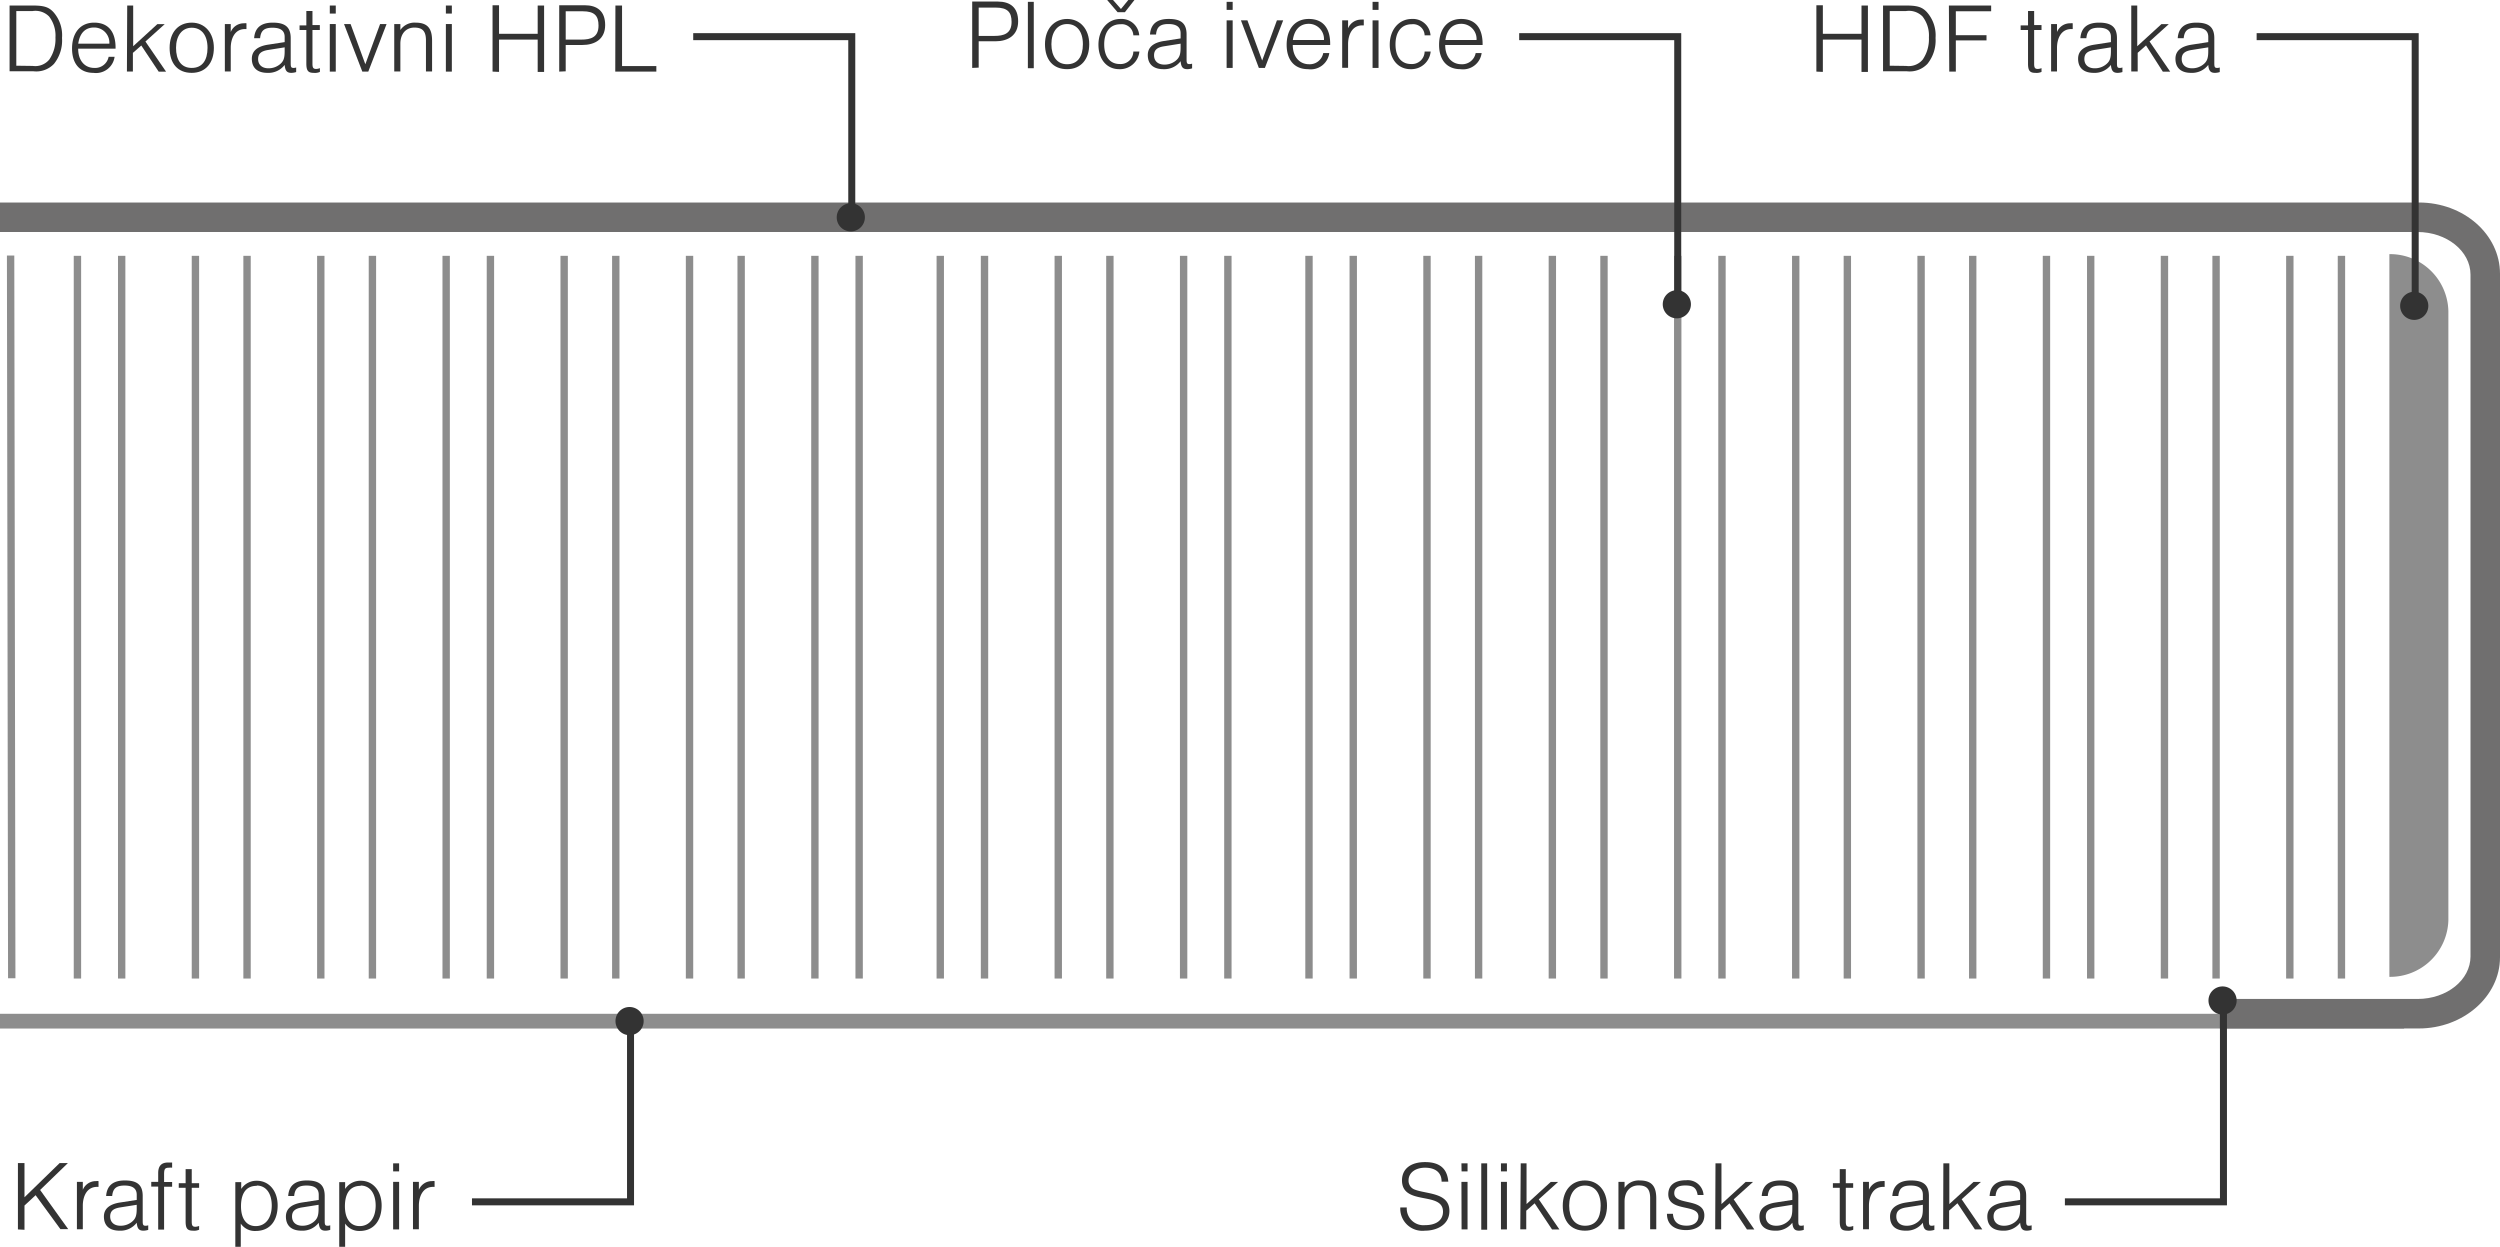 <svg id="Layer_1" data-name="Layer 1" xmlns="http://www.w3.org/2000/svg" viewBox="0 0 339 169.03"><defs><style>.cls-1{fill:#8d8d8d;}.cls-2{fill:#706f6f;}.cls-3{fill:none;stroke:#333;stroke-width:0.95px;}.cls-4{fill:#333;}</style></defs><title>profile-u-u-hr</title><rect class="cls-1" x="16" y="34.69" width="1" height="98"/><rect class="cls-1" x="33" y="34.69" width="1" height="98"/><rect class="cls-1" x="50" y="34.69" width="1" height="98"/><rect class="cls-1" x="10" y="34.69" width="1" height="98"/><rect class="cls-1" x="26" y="34.69" width="1" height="98"/><rect class="cls-1" x="43" y="34.69" width="1" height="98"/><rect class="cls-1" x="66" y="34.69" width="1" height="98"/><rect class="cls-1" x="83" y="34.69" width="1" height="98"/><rect class="cls-1" x="100" y="34.69" width="1" height="98"/><rect class="cls-1" x="116" y="34.69" width="1" height="98"/><rect class="cls-1" x="60" y="34.69" width="1" height="98"/><rect class="cls-1" x="76" y="34.69" width="1" height="98"/><rect class="cls-1" x="93" y="34.69" width="1" height="98"/><rect class="cls-1" x="110" y="34.69" width="1" height="98"/><rect class="cls-1" x="133" y="34.69" width="1" height="98"/><rect class="cls-1" x="150" y="34.69" width="1" height="98"/><rect class="cls-1" x="166" y="34.69" width="1" height="98"/><rect class="cls-1" x="183" y="34.69" width="1" height="98"/><rect class="cls-1" x="127" y="34.69" width="1" height="98"/><rect class="cls-1" x="143" y="34.69" width="1" height="98"/><rect class="cls-1" x="160" y="34.69" width="1" height="98"/><rect class="cls-1" x="177" y="34.69" width="1" height="98"/><rect class="cls-1" x="200" y="34.69" width="1" height="98"/><rect class="cls-1" x="217" y="34.69" width="1" height="98"/><rect class="cls-1" x="233" y="34.69" width="1" height="98"/><rect class="cls-1" x="250" y="34.69" width="1" height="98"/><rect class="cls-1" x="193" y="34.69" width="1" height="98"/><rect class="cls-1" x="210" y="34.69" width="1" height="98"/><rect class="cls-1" x="227" y="34.69" width="1" height="98"/><rect class="cls-1" x="243" y="34.69" width="1" height="98"/><rect class="cls-1" x="267" y="34.69" width="1" height="98"/><rect class="cls-1" x="283" y="34.69" width="1" height="98"/><rect class="cls-1" x="300" y="34.69" width="1" height="98"/><rect class="cls-1" x="317" y="34.69" width="1" height="98"/><rect class="cls-1" x="260" y="34.69" width="1" height="98"/><rect class="cls-1" x="277" y="34.69" width="1" height="98"/><rect class="cls-1" x="293" y="34.69" width="1" height="98"/><rect class="cls-1" x="310" y="34.69" width="1" height="98"/><path class="cls-1" d="M698,140.13v82.53a7.89,7.89,0,0,1-8,7.73v-98A7.91,7.91,0,0,1,698,140.13Z" transform="translate(-366 -97.93)"/><rect class="cls-1" y="137.47" width="326" height="2"/><path class="cls-2" d="M694,237.39H667v-4h26.81c4,0,7.19-2.59,7.19-5.77V135.17c0-3.19-3.22-5.78-7.19-5.78H366v-4H694c6.09,0,11,4.33,11,9.66v92.69C705,233.06,700,237.39,694,237.39Z" transform="translate(-366 -97.93)"/><polyline class="cls-3" points="306 4.97 327.5 4.97 327.5 41.47"/><path class="cls-4" d="M693.37,141.31a1.91,1.91,0,1,0-1.91-1.91,1.9,1.9,0,0,0,1.91,1.91" transform="translate(-366 -97.93)"/><polyline class="cls-3" points="64 162.97 85.5 162.97 85.5 138.47"/><path class="cls-4" d="M451.37,234.48a1.91,1.91,0,1,1-1.91,1.9,1.9,1.9,0,0,1,1.91-1.9" transform="translate(-366 -97.93)"/><polyline class="cls-3" points="94 4.97 115.5 4.97 115.5 29.47"/><path class="cls-4" d="M481.37,129.31a1.91,1.91,0,1,0-1.91-1.91,1.9,1.9,0,0,0,1.91,1.91" transform="translate(-366 -97.93)"/><path class="cls-4" d="M367.3,98.68h3.15c1.5,0,2.17.21,2.8.9a4.73,4.73,0,0,1,1.16,3.5,5.06,5.06,0,0,1-1.09,3.51,3.31,3.31,0,0,1-2.83,1H367.3Zm3.14,8.19a2.47,2.47,0,0,0,2.24-.86,4.9,4.9,0,0,0,.84-3,4.2,4.2,0,0,0-.87-2.85,2.59,2.59,0,0,0-2.24-.73h-2.2v7.41Z" transform="translate(-366 -97.93)"/><path class="cls-4" d="M380.73,105.63h.81a2.54,2.54,0,0,1-2.87,2.18c-1.83,0-2.9-1.23-2.9-3.3s1.07-3.51,3-3.51c2.07,0,2.94,1.43,2.9,3.53h-5.07c0,1.69.95,2.61,2.18,2.61A1.86,1.86,0,0,0,380.73,105.63Zm-4.12-1.78h4.22a2.06,2.06,0,0,0-2.08-2.19C377.54,101.66,376.81,102.45,376.61,103.85Z" transform="translate(-366 -97.93)"/><path class="cls-4" d="M383.25,98.68h.81v5.52l3.28-3h1l-2.62,2.36,2.8,4.09h-1l-2.36-3.55-1.14,1v2.53h-.81Z" transform="translate(-366 -97.93)"/><path class="cls-4" d="M392,101c1.78,0,3,1.39,3,3.42s-1.11,3.39-3,3.39-3-1.26-3-3.39S390.2,101,392,101Zm0,6.14c1.4,0,2.14-1,2.14-2.72s-.82-2.73-2.14-2.73-2.13,1.09-2.13,2.73S390.56,107.14,392,107.14Z" transform="translate(-366 -97.93)"/><path class="cls-4" d="M396.49,101.19h.8v1.08a1.9,1.9,0,0,1,1.81-1.18.85.85,0,0,1,.32,0v.78l-.2,0c-1.41,0-1.93,1.33-1.93,2.55v3.2h-.8Z" transform="translate(-366 -97.93)"/><path class="cls-4" d="M406.16,107.7a2.16,2.16,0,0,1-.65.11c-.63,0-.84-.31-.91-1.08a2.76,2.76,0,0,1-2.32,1.08c-1.36,0-2.13-.66-2.13-1.92s1.09-1.73,2.18-1.9l2.27-.35v-.7c0-.84-.54-1.25-1.65-1.25s-1.58.38-1.68,1.42h-.81c.1-1.39.91-2.11,2.52-2.11s2.44.54,2.44,2.11v3.41c0,.49.07.62.37.62a1,1,0,0,0,.37-.06Zm-3.76-3c-1,.15-1.4.51-1.4,1.24s.49,1.25,1.4,1.25a2.4,2.4,0,0,0,1.49-.49c.55-.42.71-.84.71-1.84v-.51Z" transform="translate(-366 -97.93)"/><path class="cls-4" d="M408.54,107.81c-.77,0-1-.31-1-1.27V102h-.92v-.63h.92V99.42h.83v1.91h1V102h-1v4.58c0,.53.11.7.51.7a1.56,1.56,0,0,0,.5-.11v.51A1.62,1.62,0,0,1,408.54,107.81Z" transform="translate(-366 -97.93)"/><path class="cls-4" d="M410.72,98.68h.81v1.09h-.81Zm0,2.51h.81v6.45h-.81Z" transform="translate(-366 -97.93)"/><path class="cls-4" d="M412.65,101.19h.89l2,5.45,2-5.45h.88l-2.48,6.45h-.81Z" transform="translate(-366 -97.93)"/><path class="cls-4" d="M419.46,101.19h.83V102a2.32,2.32,0,0,1,2.06-1c1.72,0,2.24.89,2.24,2.46v4.16h-.83v-4.21c0-1.23-.45-1.74-1.57-1.74s-1.9.81-1.9,2.19v3.76h-.83Z" transform="translate(-366 -97.93)"/><path class="cls-4" d="M426.46,98.68h.81v1.09h-.81Zm0,2.51h.81v6.45h-.81Z" transform="translate(-366 -97.93)"/><path class="cls-4" d="M432.79,107.64v-9h.88v3.87h5.24V98.68h.87v9h-.87v-4.38h-5.24v4.38Z" transform="translate(-366 -97.93)"/><path class="cls-4" d="M441.83,107.64v-9h3.44c1.71,0,2.79.8,2.79,2.69s-1.37,2.7-3.1,2.7h-2.25v3.57Zm.88-4.34h2.11c1.29,0,2.34-.31,2.34-1.9,0-1.32-.54-1.94-2.14-1.94h-2.31Z" transform="translate(-366 -97.93)"/><path class="cls-4" d="M449.45,98.68h.9v8.21H455v.75h-5.57Z" transform="translate(-366 -97.93)"/><path class="cls-4" d="M612.3,107.64v-9h.88v3.87h5.24V98.68h.87v9h-.87v-4.38h-5.24v4.38Z" transform="translate(-366 -97.93)"/><path class="cls-4" d="M621.34,98.68h3.15c1.5,0,2.17.21,2.8.9a4.74,4.74,0,0,1,1.17,3.5,5.06,5.06,0,0,1-1.1,3.51,3.31,3.31,0,0,1-2.83,1h-3.19Zm3.14,8.19a2.47,2.47,0,0,0,2.24-.86,4.9,4.9,0,0,0,.84-3,4.2,4.2,0,0,0-.87-2.85,2.59,2.59,0,0,0-2.24-.73h-2.2v7.41Z" transform="translate(-366 -97.93)"/><path class="cls-4" d="M630.27,98.68H636v.78h-4.79v3.24h4.16v.71h-4.16v4.23h-.89Z" transform="translate(-366 -97.93)"/><path class="cls-4" d="M642,107.81c-.77,0-1-.31-1-1.27V102H640v-.63H641V99.42h.83v1.91h1V102h-1v4.58c0,.53.11.7.5.7a1.56,1.56,0,0,0,.5-.11v.51A1.62,1.62,0,0,1,642,107.81Z" transform="translate(-366 -97.93)"/><path class="cls-4" d="M644.13,101.19h.8v1.08a1.9,1.9,0,0,1,1.81-1.18.85.85,0,0,1,.32,0v.78l-.2,0c-1.41,0-1.93,1.33-1.93,2.55v3.2h-.8Z" transform="translate(-366 -97.93)"/><path class="cls-4" d="M653.8,107.7a2.16,2.16,0,0,1-.65.11c-.63,0-.84-.31-.91-1.08a2.76,2.76,0,0,1-2.32,1.08c-1.36,0-2.13-.66-2.13-1.92s1.09-1.73,2.18-1.9l2.27-.35v-.7c0-.84-.54-1.25-1.65-1.25s-1.58.38-1.68,1.42h-.81c.1-1.39.91-2.11,2.52-2.11s2.44.54,2.44,2.11v3.41c0,.49.07.62.37.62a1,1,0,0,0,.37-.06Zm-3.76-3c-1,.15-1.4.51-1.4,1.24s.49,1.25,1.4,1.25a2.38,2.38,0,0,0,1.49-.49c.55-.42.71-.84.71-1.84v-.51Z" transform="translate(-366 -97.93)"/><path class="cls-4" d="M655,98.68h.81v5.52l3.28-3h1l-2.61,2.36,2.8,4.09h-1L657,104.09l-1.13,1v2.53H655Z" transform="translate(-366 -97.93)"/><path class="cls-4" d="M667,107.7a2.16,2.16,0,0,1-.65.11c-.63,0-.84-.31-.91-1.08a2.76,2.76,0,0,1-2.32,1.08c-1.36,0-2.13-.66-2.13-1.92s1.09-1.73,2.18-1.9l2.27-.35v-.7c0-.84-.54-1.25-1.65-1.25s-1.58.38-1.68,1.42h-.81c.09-1.39.91-2.11,2.52-2.11s2.44.54,2.44,2.11v3.41c0,.49.07.62.37.62a1,1,0,0,0,.37-.06Zm-3.76-3c-1,.15-1.4.51-1.4,1.24s.49,1.25,1.4,1.25a2.4,2.4,0,0,0,1.49-.49c.54-.42.71-.84.71-1.84v-.51Z" transform="translate(-366 -97.93)"/><path class="cls-4" d="M368.43,264.64v-9h.89v4.64l4.77-4.64h1.12l-3.77,3.65,3.81,5.31h-1.06L370.83,260l-1.51,1.4v3.29Z" transform="translate(-366 -97.93)"/><path class="cls-4" d="M376.43,258.19h.8v1.08a1.9,1.9,0,0,1,1.8-1.18.91.91,0,0,1,.33,0v.78l-.2,0c-1.41,0-1.93,1.33-1.93,2.55v3.2h-.8Z" transform="translate(-366 -97.93)"/><path class="cls-4" d="M386.1,264.7a2.16,2.16,0,0,1-.65.11c-.63,0-.84-.31-.91-1.08a2.77,2.77,0,0,1-2.32,1.08c-1.36,0-2.13-.66-2.13-1.92s1.09-1.73,2.18-1.9l2.27-.35v-.7c0-.84-.55-1.25-1.65-1.25s-1.58.38-1.68,1.42h-.82c.1-1.39.92-2.11,2.53-2.11s2.43.54,2.43,2.11v3.41c0,.49.07.62.38.62a1,1,0,0,0,.37-.06Zm-3.76-3.05c-1,.15-1.4.51-1.4,1.24s.49,1.25,1.4,1.25a2.4,2.4,0,0,0,1.49-.49c.54-.42.71-.84.71-1.84v-.51Z" transform="translate(-366 -97.93)"/><path class="cls-4" d="M387.45,258.83h-.94v-.64h.94V257c0-.95.43-1.43,1.31-1.43l.58,0v.7a1.44,1.44,0,0,0-.38,0c-.6,0-.71.16-.71.94v1h1.09v.64h-1.09v5.81h-.8Z" transform="translate(-366 -97.93)"/><path class="cls-4" d="M392.17,264.81c-.77,0-1-.31-1-1.27V259h-.93v-.63h.93v-1.91H392v1.91h1V259h-1v4.58c0,.53.11.7.5.7a1.56,1.56,0,0,0,.5-.11v.51A1.62,1.62,0,0,1,392.17,264.81Z" transform="translate(-366 -97.93)"/><path class="cls-4" d="M397.91,267v-8.77h.8v.92a2.47,2.47,0,0,1,2.11-1.11c1.67,0,2.83,1.38,2.83,3.35s-.95,3.46-3,3.46a2.29,2.29,0,0,1-2-1V267Zm2.9-8.27c-1.67,0-2.13,1.36-2.13,2.77,0,1.7.74,2.69,2,2.69s2.17-1,2.17-2.81C402.84,259.73,402.06,258.69,400.81,258.69Z" transform="translate(-366 -97.93)"/><path class="cls-4" d="M410.78,264.7a2.16,2.16,0,0,1-.65.11c-.63,0-.84-.31-.91-1.08a2.77,2.77,0,0,1-2.32,1.08c-1.36,0-2.13-.66-2.13-1.92s1.09-1.73,2.18-1.9l2.27-.35v-.7c0-.84-.54-1.25-1.65-1.25s-1.58.38-1.68,1.42h-.81c.09-1.39.91-2.11,2.52-2.11s2.43.54,2.43,2.11v3.41c0,.49.07.62.38.62a1,1,0,0,0,.37-.06ZM407,261.65c-1,.15-1.4.51-1.4,1.24s.49,1.25,1.4,1.25a2.4,2.4,0,0,0,1.49-.49c.54-.42.71-.84.71-1.84v-.51Z" transform="translate(-366 -97.93)"/><path class="cls-4" d="M412,267v-8.77h.8v.92a2.48,2.48,0,0,1,2.12-1.11c1.66,0,2.83,1.38,2.83,3.35s-1,3.46-3,3.46a2.3,2.3,0,0,1-1.95-1V267Zm2.9-8.27c-1.66,0-2.13,1.36-2.13,2.77,0,1.7.75,2.69,2,2.69s2.17-1,2.17-2.81C416.93,259.73,416.15,258.69,414.9,258.69Z" transform="translate(-366 -97.93)"/><path class="cls-4" d="M419.31,255.68h.81v1.09h-.81Zm0,2.51h.81v6.45h-.81Z" transform="translate(-366 -97.93)"/><path class="cls-4" d="M422,258.19h.8v1.08a1.9,1.9,0,0,1,1.8-1.18.91.91,0,0,1,.33,0v.78l-.2,0c-1.41,0-1.93,1.33-1.93,2.55v3.2H422Z" transform="translate(-366 -97.93)"/><polyline class="cls-3" points="206 4.97 227.5 4.97 227.5 41.47"/><path class="cls-4" d="M593.38,141.1a1.91,1.91,0,1,0-1.91-1.91,1.91,1.91,0,0,0,1.91,1.91" transform="translate(-366 -97.93)"/><path class="cls-4" d="M497.83,107.14v-9h3.45c1.71,0,2.78.8,2.78,2.69s-1.37,2.7-3.09,2.7h-2.26v3.57Zm.88-4.34h2.12c1.29,0,2.34-.31,2.34-1.9,0-1.32-.55-1.94-2.14-1.94h-2.32Z" transform="translate(-366 -97.93)"/><path class="cls-4" d="M505.38,98.18h.8v9h-.8Z" transform="translate(-366 -97.93)"/><path class="cls-4" d="M510.7,100.5c1.78,0,3,1.39,3,3.42s-1.11,3.39-3,3.39-3-1.26-3-3.39S509,100.5,510.7,100.5Zm0,6.14c1.4,0,2.14-1,2.14-2.72s-.82-2.73-2.14-2.73-2.13,1.09-2.13,2.73S509.31,106.64,510.7,106.64Z" transform="translate(-366 -97.93)"/><path class="cls-4" d="M520.5,104.92a2.64,2.64,0,0,1-2.73,2.39c-1.69,0-2.82-1.33-2.82-3.32s1.2-3.49,3-3.49a2.4,2.4,0,0,1,2.53,2.22h-.8a1.57,1.57,0,0,0-1.76-1.5c-1.36,0-2.19,1-2.19,2.73s.83,2.66,2.1,2.66a1.72,1.72,0,0,0,1.85-1.69Zm-3.58-7L518,99.15l1-1.22h.83l-1.29,1.65h-1l-1.41-1.65Z" transform="translate(-366 -97.93)"/><path class="cls-4" d="M527.65,107.2a2.16,2.16,0,0,1-.65.11c-.63,0-.84-.31-.91-1.08a2.77,2.77,0,0,1-2.32,1.08c-1.36,0-2.13-.66-2.13-1.92s1.09-1.73,2.18-1.9l2.27-.35v-.7c0-.84-.55-1.25-1.65-1.25s-1.59.38-1.68,1.42h-.82c.1-1.39.91-2.11,2.53-2.11s2.43.54,2.43,2.11V106c0,.49.07.62.38.62a1,1,0,0,0,.37-.06Zm-3.76-3c-1,.15-1.4.51-1.4,1.24s.49,1.25,1.4,1.25a2.4,2.4,0,0,0,1.49-.49c.54-.42.71-.84.71-1.84v-.51Z" transform="translate(-366 -97.93)"/><path class="cls-4" d="M532.33,98.18h.82v1.09h-.82Zm0,2.51h.82v6.45h-.82Z" transform="translate(-366 -97.93)"/><path class="cls-4" d="M534.27,100.69h.88l2,5.45,2-5.45H540l-2.48,6.45h-.82Z" transform="translate(-366 -97.93)"/><path class="cls-4" d="M545.43,105.13h.82a2.54,2.54,0,0,1-2.88,2.18c-1.83,0-2.9-1.23-2.9-3.3s1.07-3.51,3-3.51c2.08,0,2.95,1.43,2.9,3.53h-5.07c0,1.69,1,2.61,2.19,2.61A1.86,1.86,0,0,0,545.43,105.13Zm-4.12-1.78h4.22a2.06,2.06,0,0,0-2.07-2.19C542.24,101.16,541.51,102,541.31,103.35Z" transform="translate(-366 -97.93)"/><path class="cls-4" d="M548,100.69h.8v1.08a1.9,1.9,0,0,1,1.81-1.18.85.85,0,0,1,.32,0v.78l-.2,0c-1.41,0-1.93,1.33-1.93,2.55v3.2H548Z" transform="translate(-366 -97.93)"/><path class="cls-4" d="M552.12,98.18h.81v1.09h-.81Zm0,2.51h.81v6.45h-.81Z" transform="translate(-366 -97.93)"/><path class="cls-4" d="M560,104.92a2.64,2.64,0,0,1-2.73,2.39c-1.68,0-2.82-1.33-2.82-3.32s1.21-3.49,3-3.49a2.39,2.39,0,0,1,2.53,2.22h-.8a1.56,1.56,0,0,0-1.76-1.5c-1.36,0-2.19,1-2.19,2.73s.83,2.66,2.1,2.66a1.72,1.72,0,0,0,1.85-1.69Z" transform="translate(-366 -97.93)"/><path class="cls-4" d="M566.1,105.13h.81a2.54,2.54,0,0,1-2.87,2.18c-1.83,0-2.9-1.23-2.9-3.3s1.07-3.51,3-3.51c2.07,0,2.94,1.43,2.9,3.53h-5.07c0,1.69.95,2.61,2.19,2.61A1.86,1.86,0,0,0,566.1,105.13ZM562,103.35h4.22a2.06,2.06,0,0,0-2.07-2.19C562.91,101.16,562.18,102,562,103.35Z" transform="translate(-366 -97.93)"/><polyline class="cls-3" points="280 162.97 301.5 162.97 301.5 135.47"/><path class="cls-4" d="M667.38,231.69a1.91,1.91,0,1,1-1.91,1.91,1.91,1.91,0,0,1,1.91-1.91" transform="translate(-366 -97.93)"/><path class="cls-4" d="M556.76,261.66a2.26,2.26,0,0,0,2.48,2.4c1.54,0,2.43-.69,2.43-1.83,0-2.81-5.56-.75-5.56-4.24,0-1.55,1.17-2.48,3.13-2.48s3,.86,3.15,2.65h-.91c0-1.36-1-1.89-2.24-1.89S557,256.9,557,258a1.27,1.27,0,0,0,.84,1.24c1.65.63,4.7.39,4.7,2.9,0,1.86-1.69,2.67-3.32,2.67a3,3,0,0,1-3.34-3.15Z" transform="translate(-366 -97.93)"/><path class="cls-4" d="M564.17,255.68H565v1.09h-.81Zm0,2.51H565v6.45h-.81Z" transform="translate(-366 -97.93)"/><path class="cls-4" d="M566.86,255.68h.8v9h-.8Z" transform="translate(-366 -97.93)"/><path class="cls-4" d="M569.53,255.68h.81v1.09h-.81Zm0,2.51h.81v6.45h-.81Z" transform="translate(-366 -97.93)"/><path class="cls-4" d="M572.21,255.68H573v5.52l3.28-3h1l-2.62,2.36,2.8,4.09h-1l-2.36-3.55-1.14,1v2.53h-.81Z" transform="translate(-366 -97.93)"/><path class="cls-4" d="M580.91,258c1.78,0,3,1.39,3,3.42s-1.11,3.39-3,3.39-3-1.26-3-3.39S579.16,258,580.91,258Zm0,6.14c1.4,0,2.14-.95,2.14-2.72s-.82-2.73-2.14-2.73-2.13,1.09-2.13,2.73S579.52,264.14,580.91,264.14Z" transform="translate(-366 -97.93)"/><path class="cls-4" d="M585.46,258.19h.83V259a2.32,2.32,0,0,1,2.05-1c1.73,0,2.25.89,2.25,2.46v4.16h-.83v-4.21c0-1.23-.45-1.74-1.57-1.74s-1.9.81-1.9,2.19v3.76h-.83Z" transform="translate(-366 -97.93)"/><path class="cls-4" d="M594.7,264.13c1,0,1.6-.49,1.6-1.25,0-1.74-4.08-.58-4.08-3,0-1.22.85-1.91,2.44-1.91a2.14,2.14,0,0,1,2.34,2h-.8c-.17-1-.62-1.29-1.68-1.29s-1.49.39-1.49,1.05c0,1.72,4.08.59,4.08,3,0,1.25-1,2-2.48,2s-2.59-.67-2.59-2.21h.81C592.93,263.61,593.55,264.13,594.7,264.13Z" transform="translate(-366 -97.93)"/><path class="cls-4" d="M598.62,255.68h.81v5.52l3.28-3h1l-2.62,2.36,2.8,4.09h-1l-2.36-3.55-1.14,1v2.53h-.81Z" transform="translate(-366 -97.93)"/><path class="cls-4" d="M610.59,264.7a2.1,2.1,0,0,1-.64.11c-.63,0-.84-.31-.91-1.08a2.77,2.77,0,0,1-2.33,1.08c-1.36,0-2.13-.66-2.13-1.92s1.1-1.73,2.19-1.9l2.27-.35v-.7c0-.84-.55-1.25-1.65-1.25s-1.59.38-1.68,1.42h-.82c.1-1.39.91-2.11,2.52-2.11s2.44.54,2.44,2.11v3.41c0,.49.07.62.38.62a1,1,0,0,0,.36-.06Zm-3.75-3.05c-1,.15-1.4.51-1.4,1.24s.49,1.25,1.4,1.25a2.35,2.35,0,0,0,1.48-.49c.55-.42.72-.84.72-1.84v-.51Z" transform="translate(-366 -97.93)"/><path class="cls-4" d="M616.47,264.81c-.77,0-1-.31-1-1.27V259h-.93v-.63h.93v-1.91h.82v1.91h1V259h-1v4.58c0,.53.12.7.51.7a1.56,1.56,0,0,0,.5-.11v.51A1.62,1.62,0,0,1,616.47,264.81Z" transform="translate(-366 -97.93)"/><path class="cls-4" d="M618.63,258.19h.8v1.08a1.9,1.9,0,0,1,1.81-1.18.85.85,0,0,1,.32,0v.78l-.2,0c-1.41,0-1.93,1.33-1.93,2.55v3.2h-.8Z" transform="translate(-366 -97.93)"/><path class="cls-4" d="M628.3,264.7a2.16,2.16,0,0,1-.65.11c-.63,0-.84-.31-.91-1.08a2.76,2.76,0,0,1-2.32,1.08c-1.36,0-2.13-.66-2.13-1.92s1.09-1.73,2.18-1.9l2.27-.35v-.7c0-.84-.54-1.25-1.65-1.25s-1.58.38-1.68,1.42h-.81c.1-1.39.91-2.11,2.52-2.11s2.44.54,2.44,2.11v3.41c0,.49.07.62.37.62a1,1,0,0,0,.37-.06Zm-3.76-3.05c-1,.15-1.4.51-1.4,1.24s.49,1.25,1.4,1.25a2.4,2.4,0,0,0,1.49-.49c.55-.42.71-.84.71-1.84v-.51Z" transform="translate(-366 -97.93)"/><path class="cls-4" d="M629.52,255.68h.81v5.52l3.28-3h1L632,260.55l2.8,4.09h-1l-2.37-3.55-1.13,1v2.53h-.81Z" transform="translate(-366 -97.93)"/><path class="cls-4" d="M641.49,264.7a2.16,2.16,0,0,1-.65.11c-.63,0-.84-.31-.91-1.08a2.76,2.76,0,0,1-2.32,1.08c-1.36,0-2.13-.66-2.13-1.92s1.09-1.73,2.18-1.9l2.27-.35v-.7c0-.84-.54-1.25-1.65-1.25s-1.58.38-1.68,1.42h-.81c.09-1.39.91-2.11,2.52-2.11s2.44.54,2.44,2.11v3.41c0,.49.07.62.37.62a1,1,0,0,0,.37-.06Zm-3.76-3.05c-1,.15-1.4.51-1.4,1.24s.49,1.25,1.4,1.25a2.4,2.4,0,0,0,1.49-.49c.54-.42.71-.84.71-1.84v-.51Z" transform="translate(-366 -97.93)"/><rect class="cls-1" x="367" y="132.61" width="1" height="98" transform="translate(-366.27 -97.38) rotate(-0.09)"/></svg>
